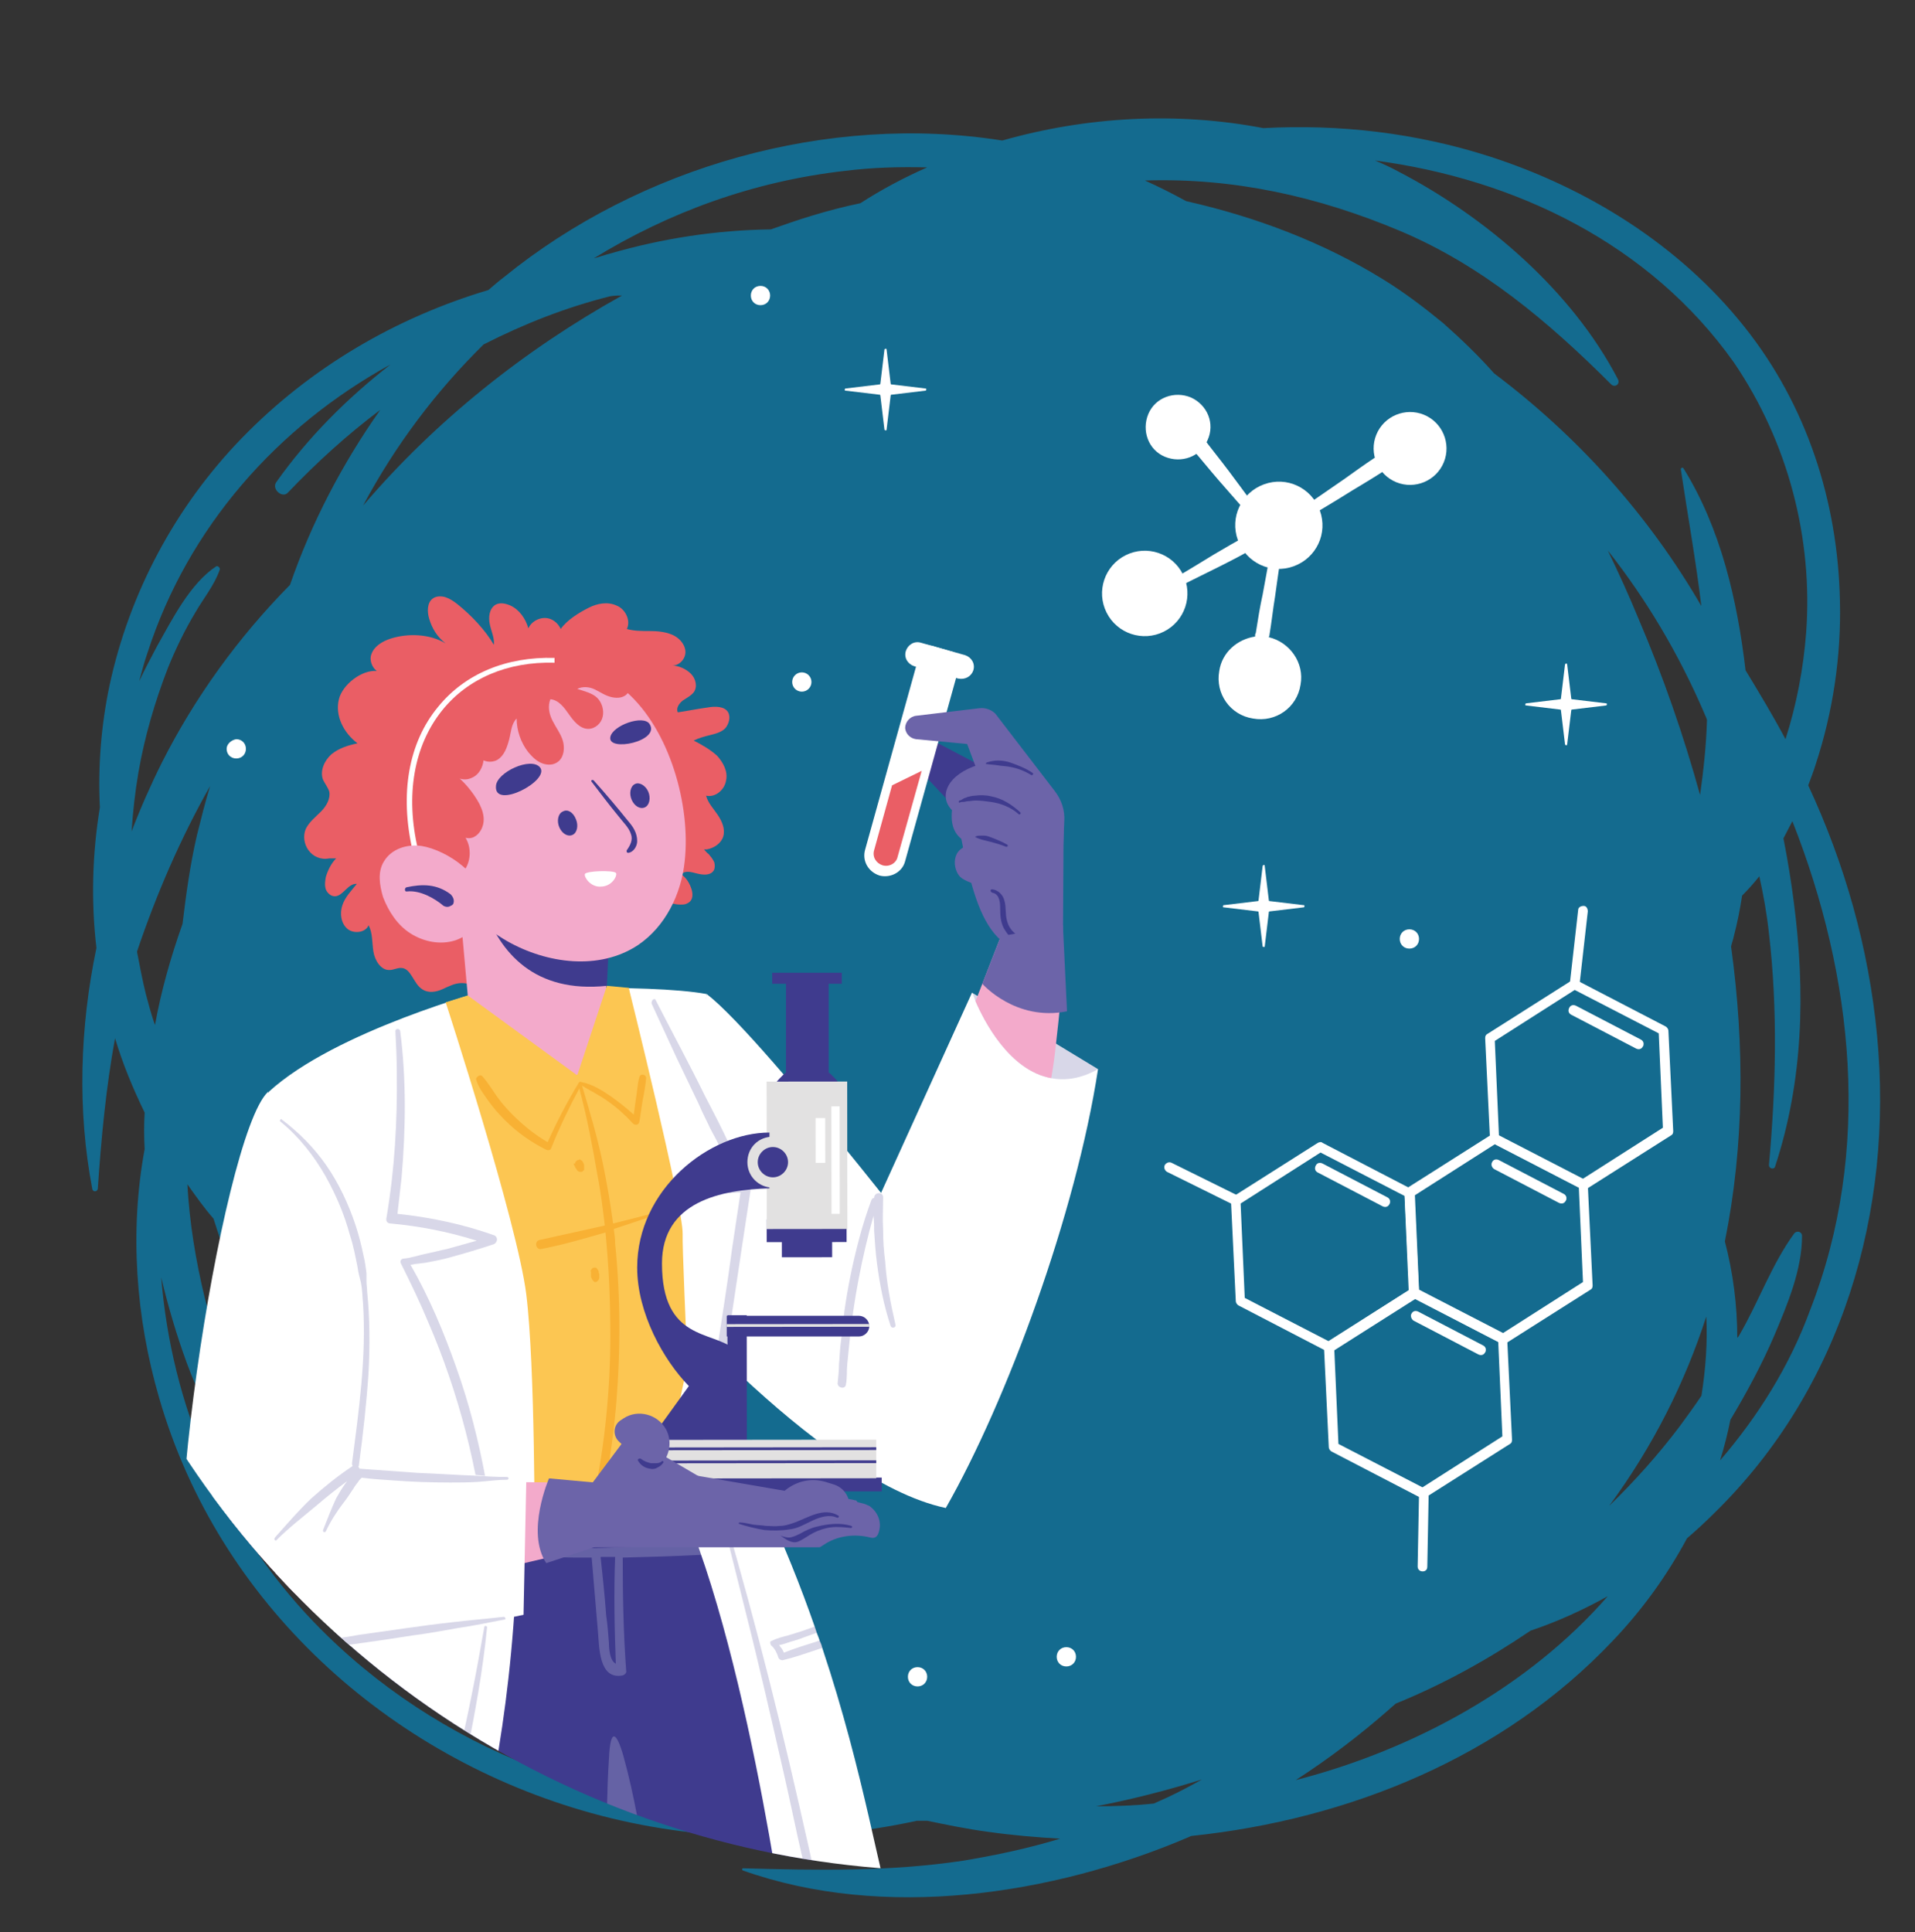 <?xml version="1.0" encoding="utf-8"?>
<!-- Generator: Adobe Illustrator 24.2.3, SVG Export Plug-In . SVG Version: 6.00 Build 0)  -->
<svg version="1.1" id="Capa_1" xmlns="http://www.w3.org/2000/svg" xmlns:xlink="http://www.w3.org/1999/xlink" x="0px" y="0px"
	 viewBox="0 0 278 280.5" style="enable-background:new 0 0 278 280.5;" xml:space="preserve">
<rect x="0" y="0" width="278" height="280.5" fill="#333333" stroke="none"/>
<style type="text/css">
	.st0{opacity:0.6;fill:#0092CD;}
	.st1{clip-path:url(#SVGID_2_);}
	.st2{fill:#FFFFFF;}
	.st3{fill:#EA5E65;}
	.st4{fill:#3F3B8E;}
	.st5{opacity:0.2;fill:#FFFFFF;}
	.st6{opacity:0.2;fill:#3F3B8E;}
	.st7{fill:#FCC652;}
	.st8{fill:#F3AACB;}
	.st9{fill:#F8B134;}
	.st10{fill:#6C64A9;}
	.st11{fill:#E2E1E1;}
</style>
<g>
	<path class="st0" d="M253.2,47.4c-9.4-11.8-22.7-20.1-37-24.7c-10.6-3.4-21.7-4.7-32.8-4.1c-12.5-2.4-25.6-1.7-37.9,1.8
		c-25.3-4-52.6,3.8-72.3,19.8c-0.8,0.6-1.6,1.3-2.3,1.9c-13.4,4-25.8,11.2-35.8,21.5c-9.6,9.9-16.3,22.4-19.2,35.9
		c-1.2,5.7-1.7,11.7-1.4,17.7c-1.1,6.7-1.3,13.6-0.5,20.4c-2.4,11.5-2.8,23.5-0.6,35c0.1,0.5,0.8,0.4,0.8-0.1
		c0.5-7.4,1.2-14.7,2.5-21.8c1.1,3.7,2.6,7.3,4.3,10.8c-0.1,1.7-0.1,3.5,0,5.3c-2.2,11.9-1.3,24.4,2.1,36.1
		c8.6,29.8,33.2,52.1,62.8,60.3c15.2,4.2,31.6,4.5,47.2,1.1c0.5,0,1,0,1.5,0c2.9,0.6,5.8,1.2,8.8,1.6c3.5,0.5,7,0.8,10.5,1
		c-4.6,1.4-9.3,2.4-14.1,3.2c-10.7,1.6-21.2,1.4-31.9,1.1c-0.2,0-0.2,0.2-0.1,0.3c20.5,7.3,45,3.6,64.7-4.8c0.2-0.1,0.4-0.2,0.5-0.2
		c22.9-2.4,45.2-11.5,61.1-28.3c4.3-4.5,7.9-9.5,10.8-14.9c1.4-1.2,2.7-2.4,4-3.7c18.5-18.1,26-43.8,23.6-69.2
		c-1.2-12.8-4.7-25-10-36.4c0.4-1.1,0.8-2.1,1.1-3.1c2.5-7.6,3.7-15.7,3.5-23.7C266.8,72.8,262.3,58.8,253.2,47.4z M249.7,212
		c0.6-1.9,1.1-3.9,1.5-5.9c2.4-4,4.6-8.1,6.4-12.3c1.9-4.5,4-9.5,4-14.4c0-0.6-0.7-0.8-1.1-0.4c-3.3,4.5-5.2,10-8,14.8
		c-0.1,0.2-0.2,0.3-0.3,0.4c0-4.7-0.6-9.4-1.8-14c2.8-13.9,2.9-28.3,0.9-42.8c0.1-0.5,0.3-1,0.4-1.5c0.5-1.9,0.9-3.9,1.2-5.9
		c0.9-0.9,1.7-1.8,2.5-2.8c0.6,2.7,1.1,5.5,1.4,8.3c1.3,11.1,1,22.5,0,33.6c0,0.6,0.8,0.7,0.9,0.2c4.1-12.5,4.4-25.4,2.7-38.4
		c-0.4-3.1-0.9-6.2-1.5-9.2c0.4-0.8,0.9-1.7,1.3-2.5c8.9,22.6,11.6,47.8,2.6,70.9C259.8,198.3,255.2,205.6,249.7,212z M247.4,103.5
		c0.1,0.3,0.3,0.6,0.4,1c-0.1,3.7-0.5,7.3-1,10.9c-2.4-8.7-5.4-17.3-8.9-25.5c-1.4-3.4-2.9-6.7-4.5-10
		C239,87,243.7,94.9,247.4,103.5z M188.1,258.4c4.8-3.1,9.4-6.6,13.6-10.3c0.3-0.3,0.6-0.5,0.9-0.8c6.9-2.8,13.4-6.4,19.6-10.6
		c3.9-1.3,7.6-3,11.2-5C221.9,244.9,205.2,254,188.1,258.4z M159.1,262.2c5.2-1,10.3-2.3,15.4-3.9c-1.6,0.9-3.3,1.8-5,2.6
		c-0.7,0.3-1.3,0.6-2,0.9C164.7,262.1,161.9,262.2,159.1,262.2z M101.4,251.2c3.9,2.5,8.1,4.7,12.4,6.6c-7.8-1.3-15.5-3.3-23-6.1
		c-7.3-2.7-14.3-6.2-20.9-10.2c-6.5-3.9-12.4-8.7-18.7-12.9c-0.5-0.4-1,0.4-0.7,0.8c5.4,7.2,13.3,12.7,20.9,17.4
		c7.8,4.8,16.2,8.6,24.9,11.5c5.9,2,12.1,3.5,18.3,4.5c-25.5,0.9-51.1-8.7-69-27.3c-13.3-13.8-20.7-31.6-22.2-50.1
		c1,4.2,2.2,8.3,3.7,12.4c1.7,4.7,4,9.1,6.7,13.3c2.3,3.6,4.8,7.9,8.5,10c0.3,0.2,0.7-0.1,0.6-0.5c-1.4-5.4-5.2-10.4-7.4-15.6
		c-2.3-5.4-4.4-11-5.8-16.7c-1.3-5.4-2.2-10.9-2.5-16.4c1.2,1.7,2.4,3.4,3.8,5C41.5,210.5,68,237.8,101.4,251.2z M30.5,114.1
		c-0.7,2.3-1.3,4.7-1.9,7.1c-1,4.3-1.6,8.7-2.1,12.9c-1.7,4.8-3.1,9.7-4,14.7c-0.5-1.4-0.9-2.9-1.3-4.4c-0.5-2-0.9-4.1-1.3-6.2
		c0,0,0-0.1,0-0.1C22.7,129.8,26.2,121.7,30.5,114.1z M56.7,52.9c-6.3,4.9-12,10.6-16.6,17.1c-0.7,1,0.9,2.4,1.7,1.5
		c4.2-4.4,8.6-8.4,13.4-12c-5.5,7.8-10,16.4-13.1,25.4c-7.5,7.6-13.8,16.3-18.6,25.8c-1.6,3.2-3.1,6.6-4.4,10c0.2-2.9,0.5-5.7,1-8.6
		c0.9-5.2,2.4-10.3,4.3-15.2c1.1-2.7,2.4-5.4,3.9-7.9c1.2-2.1,2.8-4,3.6-6.3c0.1-0.3-0.3-0.6-0.5-0.5c-3.8,2.5-6.4,7.7-8.6,11.6
		c-0.9,1.7-1.8,3.4-2.6,5.1c0.4-1.4,0.7-2.7,1.2-4.1C27.3,76.5,40.3,61.9,56.7,52.9z M88.6,43c0.6-0.1,1.2-0.1,1.7-0.1
		c-14.2,7.9-27.1,18.2-37.6,30.5c4.7-8.8,10.6-16.6,17.5-23.4C76.1,47,82.2,44.6,88.6,43z M134.6,24.3c-3.4,1.5-6.6,3.2-9.7,5.2
		c-2.4,0.5-4.7,1.1-7,1.8c-2,0.6-4,1.3-6,2c-7.9,0.1-15.7,1.3-23.3,3.5c-0.8,0.2-1.6,0.5-2.4,0.7c10.9-6.7,23.2-11.2,36.5-12.7
		C126.7,24.3,130.6,24.2,134.6,24.3z M247.7,191.1c0.2,3.8-0.1,7.7-0.7,11.5c-1,1.5-2.1,3-3.2,4.5c-3.1,4.1-6.5,7.9-10.2,11.5
		C240,209.9,244.6,200.7,247.7,191.1z M262.2,91.8c-0.4,5.3-1.4,10.5-3,15.5c-1.8-3.4-3.8-6.7-5.8-10c-1.2-10.2-3.6-20.6-9-29.3
		c-0.1-0.2-0.4-0.1-0.4,0.1c1,6.7,2.2,13.3,3,20c0,0,0,0,0-0.1c-7.7-13.3-18-24.7-30.1-33.8c-2.3-2.6-4.8-5-7.4-7.3
		c-2.8-2.3-5.7-4.5-8.8-6.4c-8.6-5.3-18.3-9-28.5-11.3c-2-1.1-4-2.1-6-3c0,0,0.1,0,0.1,0c12.8-0.4,25,2.3,36.9,7.3
		c11.9,5,21.6,13.2,30.7,22.3c0.5,0.5,1.3,0,1-0.7c-6.7-12.9-19.2-23.6-31.9-30.2c-1.1-0.6-2.2-1.1-3.4-1.6
		c20.4,2.7,39.9,12.1,52.1,29.3C259.6,64.2,263.2,78.2,262.2,91.8z"/>
	<g>
		<defs>
			<circle id="SVGID_1_" cx="138.3" cy="138.3" r="133.3"/>
		</defs>
		<clipPath id="SVGID_2_">
			<use xlink:href="#SVGID_1_"  style="overflow:visible;"/>
		</clipPath>
		<g class="st1">
			<g>
				<path class="st2" d="M187.2,76.3c-1.3,1.4-3.2,2.2-4.8,3.1c-1.8,1-3.5,1.9-5.3,2.8c-3.6,1.8-7.1,3.5-10.6,5.3
					c-0.6,0.3-1.1-0.6-0.5-0.9c3.4-2,6.8-4,10.2-6.1c1.7-1,3.4-2,5.1-2.9c1.7-0.9,3.5-2.1,5.4-2.4C187.2,75.1,187.6,75.8,187.2,76.3
					z"/>
				<path class="st2" d="M170.8,59.4c1.6,1,2.8,2.8,3.9,4.2c1.2,1.6,2.5,3.2,3.7,4.8c2.4,3.2,4.7,6.4,7.1,9.6
					c0.4,0.5-0.4,1.2-0.8,0.7c-2.5-3-5.2-6-7.8-9c-1.3-1.5-2.5-3-3.8-4.5c-1.2-1.5-2.7-3-3.3-4.9C169.6,59.6,170.3,59.1,170.8,59.4z
					"/>
				<path class="st2" d="M188.8,99.4c-0.5,3.3-3.6,5.5-6.9,4.9c-3.3-0.5-5.5-3.6-4.9-6.9c0.4-2.7,2.6-4.6,5.2-5c0-0.2,0-0.4,0.1-0.5
					c0.3-1.9,0.6-3.8,1-5.6c0.7-3.7,1.3-7.4,2.1-11.1c0.2-0.8,1.4-0.6,1.3,0.2c-0.5,3.7-1.1,7.5-1.6,11.2c-0.3,1.8-0.5,3.7-0.8,5.5
					c0,0.2-0.1,0.3-0.1,0.4C187.2,93.2,189.4,96.2,188.8,99.4z"/>
				<path class="st2" d="M204,63.8c1.1-0.6,2,0.9,1.1,1.6c-2.8,2.2-5.8,4-8.8,5.8c-3,1.9-6,3.6-9,5.5c-0.8,0.5-1.6-0.7-0.8-1.2
					c2.9-2,5.8-4,8.7-6C198,67.5,200.9,65.4,204,63.8z"/>
				<path class="st2" d="M191.6,74.1c-1.2-3.3-4.8-5-8.1-3.8c-3.3,1.2-5,4.8-3.8,8.1c1.2,3.3,4.8,5,8.1,3.8
					C191.1,81,192.8,77.4,191.6,74.1z"/>
				<path class="st2" d="M206.7,60.2c-2.7-1.1-5.8,0.2-6.9,2.9c-1.1,2.7,0.2,5.8,2.9,6.9c2.7,1.1,5.8-0.2,6.9-2.9
					C210.7,64.4,209.4,61.3,206.7,60.2z"/>
				
					<ellipse transform="matrix(0.895 -0.446 0.446 0.895 -21.012 83.118)" class="st2" cx="166.2" cy="86.2" rx="6.2" ry="6.2"/>
				<path class="st2" d="M172.9,57.7c-2.4-1-5.2,0-6.2,2.4c-1,2.4,0,5.2,2.4,6.2c2.4,1,5.2,0,6.2-2.4
					C176.4,61.5,175.3,58.8,172.9,57.7z"/>
			</g>
			<g>
				<g>
					<line class="st2" x1="169.8" y1="169.4" x2="179.4" y2="174.2"/>
					<path class="st2" d="M179.8,174.9c0.1-0.1,0.2-0.2,0.3-0.3c0.2-0.4,0-0.8-0.3-1l-9.7-4.8c-0.4-0.2-0.8,0-1,0.3
						c-0.2,0.4,0,0.8,0.3,1l9.7,4.8C179.3,175,179.6,175,179.8,174.9z"/>
				</g>
				<g>
					<line class="st2" x1="206.5" y1="227.4" x2="206.7" y2="216.7"/>
					<path class="st2" d="M206.9,228c0.2-0.1,0.3-0.3,0.3-0.6l0.2-10.6c0-0.4-0.3-0.7-0.7-0.7c-0.4,0-0.7,0.3-0.7,0.7l-0.2,10.6
						c0,0.4,0.3,0.7,0.7,0.7C206.6,228.1,206.8,228.1,206.9,228z"/>
				</g>
				<g>
					<path class="st2" d="M206.2,217.4l-12.9-6.7c-0.2-0.1-0.4-0.4-0.4-0.6l-0.7-14.6c0-0.3,0.1-0.5,0.3-0.6l12.3-7.8
						c0.2-0.1,0.5-0.2,0.7,0l12.9,6.7c0.2,0.1,0.4,0.4,0.4,0.6l0.7,14.6c0,0.3-0.1,0.5-0.3,0.6l-12.3,7.8
						C206.8,217.5,206.5,217.6,206.2,217.4z M217.5,194.8l-12.2-6.3l-11.6,7.4l0.6,13.7l12.2,6.3l11.6-7.4L217.5,194.8z"/>
					<path class="st2" d="M204.9,190.7c0.2-0.4,0.6-0.5,1-0.3l9.4,4.9c0.2,0.1,0.4,0.3,0.4,0.6c0,0.1,0,0.3-0.1,0.4
						c-0.2,0.4-0.6,0.5-1,0.3l-9.4-4.9C204.9,191.5,204.7,191,204.9,190.7z"/>
				</g>
				<g>
					<path class="st2" d="M192.7,196.2l-12.9-6.7c-0.2-0.1-0.4-0.4-0.4-0.6l-0.7-14.6c0-0.3,0.1-0.5,0.3-0.6l12.3-7.8
						c0.2-0.1,0.5-0.2,0.7,0l12.9,6.7c0.2,0.1,0.4,0.4,0.4,0.6l0.7,14.6c0,0.3-0.1,0.5-0.3,0.6l-12.3,7.8
						C193.2,196.3,192.9,196.3,192.7,196.2z M203.9,173.6l-12.2-6.3l-11.6,7.4l0.6,13.7l12.2,6.3l11.6-7.4L203.9,173.6z"/>
					<path class="st2" d="M191,169.2c0.2-0.4,0.6-0.5,1-0.3l9.4,4.9c0.2,0.1,0.4,0.3,0.4,0.6c0,0.1,0,0.3-0.1,0.4
						c-0.2,0.4-0.6,0.5-1,0.3l-9.4-4.9C190.9,170,190.8,169.6,191,169.2z"/>
				</g>
				<g>
					<path class="st2" d="M217.9,195l-12.9-6.7c-0.2-0.1-0.4-0.4-0.4-0.6l-0.7-14.6c0-0.3,0.1-0.5,0.3-0.6l12.3-7.8
						c0.2-0.1,0.5-0.2,0.7,0l12.9,6.7c0.2,0.1,0.4,0.4,0.4,0.6l0.7,14.6c0,0.3-0.1,0.5-0.3,0.6l-12.3,7.8
						C218.4,195.1,218.1,195.1,217.9,195z M229.2,172.4l-12.2-6.3l-11.6,7.4l0.6,13.7l12.2,6.3l11.6-7.4L229.2,172.4z"/>
					<path class="st2" d="M216.6,168.7c0.2-0.4,0.6-0.5,1-0.3l9.4,4.9c0.2,0.1,0.4,0.3,0.4,0.6c0,0.1,0,0.3-0.1,0.4
						c-0.2,0.4-0.6,0.5-1,0.3l-9.4-4.9C216.6,169.5,216.4,169.1,216.6,168.7z"/>
				</g>
				<g>
					<path class="st2" d="M229.6,172.6l-12.9-6.7c-0.2-0.1-0.4-0.4-0.4-0.6l-0.7-14.6c0-0.3,0.1-0.5,0.3-0.6l12.3-7.8
						c0.2-0.1,0.5-0.2,0.7,0l12.9,6.7c0.2,0.1,0.4,0.4,0.4,0.6l0.7,14.6c0,0.3-0.1,0.5-0.3,0.6l-12.3,7.8
						C230.1,172.7,229.8,172.7,229.6,172.6z M240.8,150l-12.2-6.3l-11.6,7.4l0.6,13.7l12.2,6.3l11.6-7.4L240.8,150z"/>
					<path class="st2" d="M227.8,146.3c0.2-0.4,0.6-0.5,1-0.3l9.4,4.9c0.2,0.1,0.4,0.3,0.4,0.6c0,0.1,0,0.3-0.1,0.4
						c-0.2,0.4-0.6,0.5-1,0.3l-9.4-4.9C227.7,147.1,227.6,146.7,227.8,146.3z"/>
				</g>
				<g>
					<line class="st2" x1="228.6" y1="142.8" x2="229.8" y2="132.2"/>
					<path class="st2" d="M229,143.4c0.2-0.1,0.3-0.3,0.3-0.5l1.2-10.6c0-0.4-0.2-0.8-0.6-0.8c-0.4,0-0.8,0.2-0.8,0.6l-1.2,10.6
						c0,0.4,0.2,0.8,0.6,0.8C228.7,143.6,228.9,143.5,229,143.4z"/>
				</g>
			</g>
		</g>
		<g class="st1">
			<g>
				<path class="st3" d="M44.4,120.3c0.5-1,1.4-1.7,2.2-2.5c0.8-0.8,1.4-1.9,1.2-2.9c-0.2-0.6-0.6-1.1-0.9-1.7
					c-0.5-1.3,0.2-2.8,1.2-3.7c1.1-0.9,2.4-1.3,3.8-1.6c-2-1.5-3.3-4-2.7-6.4c0.5-2.1,3.3-4.3,5.5-4.1c-0.7-0.5-1.1-1.6-0.8-2.4
					c0.4-1.2,1.6-1.9,2.8-2.3c2.5-0.8,5.7-0.7,8,0.7c-1.2-0.9-2-2.2-2.4-3.6c-0.3-1-0.3-2.3,0.5-2.9c0.5-0.4,1.3-0.4,1.9-0.2
					c0.6,0.2,1.2,0.6,1.7,1c2,1.6,4,3.7,5.3,5.9c0.1-1-0.4-2-0.6-3c-0.2-1-0.1-2.2,0.8-2.8c0.7-0.4,1.5-0.2,2.2,0.1
					c1.3,0.6,2.2,1.9,2.6,3.3c0.4-0.9,1.4-1.5,2.4-1.5c1,0,1.9,0.7,2.3,1.6c0.9-1.3,2.7-2.4,4.1-3.1c1.2-0.6,2.7-0.9,4-0.3
					c1.3,0.5,2.1,2.2,1.5,3.4c1,0.3,2.2,0.3,3.3,0.3c1.1,0,2.2,0.1,3.2,0.5c1,0.4,1.9,1.3,2,2.4c0.1,1.1-0.9,2.2-2,2.1
					c1,0,2.1,0.5,2.8,1.2c0.7,0.7,1,1.9,0.4,2.7c-0.4,0.5-1,0.8-1.6,1.2c-0.5,0.4-1,1.1-0.7,1.7c1.4-0.2,2.8-0.5,4.3-0.7
					c1.1-0.2,2.5-0.2,3,0.7c0.4,0.7,0.1,1.7-0.4,2.3c-0.6,0.6-1.4,0.8-2.2,1c-0.8,0.2-1.6,0.4-2.4,0.8c1.2,0.6,2.4,1.3,3.4,2.2
					c0.9,1,1.6,2.3,1.3,3.6c-0.2,1.3-1.5,2.5-2.9,2.2c0.3,1.1,1.1,1.9,1.7,2.8c0.6,0.9,1.1,2,0.8,3.1c-0.3,1-1.3,1.7-2.4,1.9
					c-0.1,0-0.2,0-0.4,0c0.2,0.2,0.4,0.5,0.7,0.7c0.3,0.4,0.6,0.7,0.8,1.2c0.1,0.4,0.1,1-0.2,1.3c-0.5,0.6-1.5,0.5-2.3,0.3
					c-0.8-0.2-1.7-0.5-2.3,0.1c0.8,0.6,1.2,1.3,1.5,2.2c0.2,0.7,0.2,1.5-0.4,1.9c-0.3,0.2-0.6,0.3-0.9,0.3c-1.6,0.1-3.3-0.7-4.3-2
					l1.9-6l-28.2,0.8c3.5,5.7,5.7,12,3.9,18.1c-0.3,1-1.5,1.3-2.5,1.1c-1-0.2-1.9-0.6-2.9-0.6c-1,0-1.9,0.5-2.8,0.9
					c-0.9,0.4-2,0.6-2.9,0c-1.3-0.8-1.6-3.1-3.1-3.1c-0.6,0-1.1,0.3-1.6,0.3c-1.3,0.1-2.2-1.4-2.4-2.7c-0.2-1.3-0.1-2.7-0.7-3.8
					c-0.4,1.1-2.2,1.3-3.1,0.5c-0.9-0.8-1.1-2.2-0.7-3.4c0.4-1.2,1.3-2.1,2.1-3.1c-1.3-0.1-2,1.8-3.2,1.8c-0.6,0-1.1-0.5-1.3-1
					c-0.2-0.6-0.1-1.2,0-1.8c0.3-1,0.8-2,1.5-2.7l-1,0C45.2,125.1,43.5,122.4,44.4,120.3z"/>
				<g>
					<g>
						<path class="st4" d="M117.8,288.5H36.7c0,0,4.8-42.2,19.2-66.3h48.1C104.1,222.1,121.7,239.5,117.8,288.5z"/>
					</g>
					<g>
						<path class="st5" d="M101.8,223.9c-6.1,0.4-12.3,0.8-18.4,0.9c-6.2,0.1-12.3,0-18.5-0.3c-0.6,0-0.5,0.8,0,0.9
							c6.1,0.4,12.3,0.6,18.5,0.7c0.8,0,1.7,0,2.5,0c0,0,0,0,0,0.1c0.3,3.5,0.6,7,0.9,10.6c0.2,2.2,0.1,7.1,3.6,6.4
							c0.3-0.1,0.6-0.4,0.5-0.7c-0.4-5.5-0.5-10.9-0.5-16.4c3.8-0.1,7.6-0.2,11.4-0.4C102.8,225.4,102.8,223.8,101.8,223.9z
							 M89.4,241.5c-0.9-0.4-1-2.3-1-3c-0.1-1.3-0.2-2.7-0.4-4c-0.2-2.8-0.5-5.6-0.8-8.4c0,0,0,0,0-0.1c0.7,0,1.4,0,2.1,0
							C89.1,231.1,89.2,236.3,89.4,241.5z"/>
						<path class="st5" d="M94.9,288.1c-0.3-3-0.6-12.6-1-15.6c-0.8-5.9-1.8-11.8-3.4-17.6c-1-3.5-1.9-4.2-2.1,0.4
							c-0.3,4.5-0.3,9.1-0.4,13.6c-0.1,4.3,0,15.2,0.1,19.5h6.9C94.9,288.4,94.9,288.2,94.9,288.1z"/>
					</g>
				</g>
				<path class="st2" d="M73.9,195.8c5.6,53-9.4,88.6-9.4,88.6c-17.9-4.6-29.6,1.1-42.7-3.5c15.5-36.4,26.7-85.1,26.7-85.1H73.9z"/>
				<path class="st2" d="M102.6,144.3c8.6,6.6,38,45.1,38,45.1l-3.3,29.5c-18.9-4-45-35.2-45-35.2L102.6,144.3z"/>
				<path class="st2" d="M137.3,218.9c8.9-15.6,18.9-42.8,22.1-63.7l-18.3-11.1l-19.3,42.5L137.3,218.9z"/>
				<path class="st6" d="M121.8,198c0.1-0.9,0.1-1.8,0.2-2.6c0.2-1.7,0.4-3.5,0.6-5.2c0.5-3.5,1.2-6.9,2.1-10.3
					c0.5-1.9,1.1-3.8,1.8-5.7c0.1-0.2,0.2-0.3,0.4-0.3c0,0,0-0.1,0-0.1c0.1-0.8,1.3-0.8,1.3,0c0,1.6-0.1,3.1,0,4.7
					c0,1.6,0.1,3.1,0.3,4.6c0.2,3.1,0.8,6.2,1.5,9.2c0.1,0.4-0.5,0.6-0.7,0.2c-1-3-1.6-6.1-2-9.2c-0.2-1.5-0.3-3.1-0.4-4.6
					c0-0.7,0-1.4-0.1-2.2c-1.7,6.1-2.9,12.3-3.5,18.5c-0.1,1-0.2,2-0.3,3c-0.1,1,0,2-0.2,3c-0.1,0.7-1.2,0.5-1.2-0.2
					C121.7,199.8,121.8,198.9,121.8,198z"/>
				<path class="st2" d="M38.9,158.5c-6.8,6.4-17.2,74.8-10.6,81.4L49,227.6L61,185L38.9,158.5z"/>
				<path class="st2" d="M102.6,144.3c-8.5-1.6-31.8-0.6-31.8-0.6s-22.1,5.9-31.8,14.8c-0.8,3.7,1,30,17,63.7h48.1
					c-1.6-23.3,8.6-25.1,9.2-37.6C113.8,171.9,99.4,162.3,102.6,144.3z"/>
				<path class="st6" d="M95.2,145.2c2.4,4.7,4.9,9.3,7.2,14c1.2,2.3,2.4,4.6,3.5,7c0.4,0.9,0.7,1.9,0.3,2.9
					c-0.3,0.6-0.8,1.1-1.4,1.4c-0.7,0.4-1.4,0.7-2.1,1.1c-0.2,0.1-0.4,0.3-0.6,0.4c2.1-0.1,4.2-0.2,6.3-0.3c0.5,0,0.7,0.4,0.6,0.8
					c-1.6,10.4-3.1,20.7-4.7,31.1c-0.4,3-0.9,5.9-1.4,8.9c-0.1,0.3-0.5,0.5-0.8,0.5c-0.4-0.1-0.5-0.4-0.5-0.8
					c0.7-5.2,1.6-10.4,2.4-15.6c0.8-5.2,1.6-10.3,2.3-15.5c0.4-2.7,0.8-5.3,1.2-8c-2.3,0.1-4.6,0.2-7,0.4c-0.4,0-0.8-0.4-0.6-0.8
					c0.5-1.4,1.8-2,3.1-2.7c0.6-0.3,1.1-0.6,1.6-1c0.5-0.5,0.4-1.1,0.2-1.8c-0.5-1.2-1.1-2.3-1.7-3.4c-0.5-1.1-1.1-2.2-1.6-3.4
					c-1.1-2.3-2.2-4.6-3.3-6.9c-1.2-2.6-2.4-5.2-3.6-7.8C94.5,145.1,95.1,144.8,95.2,145.2z"/>
				<path class="st6" d="M57.6,155.6c0-2-0.1-3.9-0.2-5.9c0-0.5,0.7-0.4,0.7,0c0.9,7,0.8,14.2,0.2,21.2c-0.2,1.8-0.4,3.5-0.6,5.3
					c4.8,0.5,9.5,1.5,14,3.1c0.6,0.2,0.6,1,0,1.3c-2.1,0.7-4.1,1.3-6.3,1.9c-1,0.3-2.1,0.5-3.1,0.7c-0.9,0.2-1.8,0.2-2.7,0.4
					c2.7,4.7,4.8,9.7,6.6,14.8c1.9,5.3,3.3,10.8,4.3,16.3c0.6,3.1,1.1,6.3,1.2,9.5c0,0.6-1,0.8-1.1,0.1c-0.4-2.8-0.7-5.5-1.2-8.3
					c-0.5-2.7-1.1-5.5-1.8-8.2c-1.4-5.4-3.2-10.7-5.4-15.8c-1.2-2.9-2.6-5.8-4-8.6c-0.2-0.4,0.1-0.7,0.4-0.7
					c1.1-0.1,2.2-0.5,3.2-0.7c1-0.2,2.1-0.5,3.1-0.7c1.4-0.4,2.9-0.8,4.3-1.2c-4.1-1.3-8.2-2.1-12.5-2.5c-0.5,0-0.7-0.4-0.6-0.8
					C57.3,169.7,57.7,162.7,57.6,155.6z"/>
				<path class="st7" d="M64.7,145.5c0,0,10.4,31.9,11.7,42.4c1.3,10.5,1.2,35.6,1.2,35.6H101c0,0-2-40.6-1.9-44.4
					c0.1-3.8-7.8-35.6-7.8-35.6L64.7,145.5z"/>
				<path class="st2" d="M96.5,213.3c11.4,20.7,17.8,69.8,17.8,69.8s8.2-0.3,15.9-2.7c-2.6-8.1-4.7-22.8-10.8-41.1
					c-0.1-0.4-0.2-0.7-0.4-1.1c-0.1-0.4-0.3-0.8-0.4-1.1c-0.1-0.3-0.2-0.6-0.3-0.9c-4.1-11.8-9.9-24.8-18.4-38.5L96.5,213.3z"/>
				<path class="st6" d="M105.3,220.5c2.3,7.8,4.4,15.6,6.4,23.5c2,7.9,3.8,15.7,5.6,23.7c0.5,2.2,1,4.4,1.4,6.7
					c0.2,1.1,0.5,2.2,0.7,3.3c0.2,1.1,0.5,2.3,0.6,3.5c0,0.6-0.8,0.6-1,0.1c-0.3-1-0.5-2-0.7-3c-0.2-1-0.4-2-0.6-3
					c-0.4-2-0.8-4-1.3-6c-0.9-3.9-1.7-7.9-2.6-11.8c-1.8-7.9-3.6-15.8-5.6-23.7c-1.1-4.4-2.2-8.8-3.3-13.2
					C104.8,220.4,105.2,220.3,105.3,220.5z"/>
				<path class="st8" d="M88.8,126.7l-0.4,7.8l-0.4,9l-0.1,4.7c-0.1,5.2-4.2,9.4-9.4,9.6l0,0c-5.2,0.2-9.7-3.7-10.2-8.9l-2.5-27.8
					L88.8,126.7z"/>
				<polygon class="st7" points="91.3,143.4 88.1,143.1 83.8,156.1 67.9,144.5 64.7,145.5 72.2,161.7 91.8,158.3 				"/>
				<path class="st9" d="M70,156.2c0.8,0.9,1.4,1.9,2.1,2.9c0.7,1,1.5,1.9,2.3,2.7c1.5,1.5,3.2,2.9,5.1,4c1.3-2.9,2.8-5.8,4.5-8.6
					c0.1-0.2,0.3-0.2,0.5-0.1c0,0,0,0,0,0c1.6,0.3,3.1,1.3,4.4,2.2c1.1,0.8,2.1,1.6,3.1,2.5c0.1-0.7,0.2-1.5,0.3-2.2
					c0.2-1,0.2-2.1,0.5-3.2c0.1-0.6,1-0.5,1,0.1c-0.1,1.1-0.3,2.2-0.5,3.2c-0.2,1.1-0.3,2.2-0.5,3.2c-0.1,0.4-0.6,0.5-0.9,0.2
					c-1.1-1.2-2.3-2.3-3.6-3.2c-1.2-0.9-2.5-1.5-3.8-2.3c1.1,3.7,2.2,7.4,3,11.2c0.6,2.9,1.1,5.8,1.5,8.8c2.4-0.6,4.9-1.2,7.2-1.9
					c0.2-0.1,0.3,0.3,0.1,0.3c-2.4,0.8-4.8,1.6-7.2,2.4c0.1,0.7,0.2,1.4,0.2,2.1c0.8,7.9,0.8,16,0.1,23.9c-0.4,4.5-1.1,8.9-1.9,13.3
					c-0.2,0.8-1.4,0.5-1.3-0.3c1.6-7.7,2.4-15.6,2.4-23.5c0-5-0.2-10-0.7-15c-3.1,0.9-6.2,1.8-9.3,2.4c-0.8,0.2-1.1-1.1-0.3-1.3
					c3.2-0.7,6.3-1.4,9.5-2.1c-0.3-2.5-0.6-5-1.1-7.5c-0.7-4.1-1.5-8.3-2.6-12.4c-1.5,2.8-2.9,5.7-4.1,8.7c-0.1,0.3-0.5,0.3-0.7,0.2
					c-2.2-1.1-4.2-2.5-6-4.3c-0.9-0.9-1.7-1.8-2.4-2.8c-0.7-1-1.5-2-1.8-3.2C69.2,156.3,69.7,155.9,70,156.2z"/>
				<path class="st9" d="M83.5,168.8c0-0.1,0.1-0.2,0.2-0.3c0.1-0.1,0.1-0.1,0.2-0.1c0.1,0,0.2-0.1,0.2-0.1c0.1,0,0.2,0,0.2,0.1
					c0.1,0,0.2,0.1,0.2,0.1c0.1,0.1,0.1,0.2,0.2,0.3c0,0.1,0.1,0.2,0.1,0.4c0,0,0,0.1,0,0.1c0,0.1,0,0.1,0,0.2c0,0.1,0,0.1,0,0.2
					l0,0.1c0,0,0,0.1-0.1,0.1c0,0-0.1,0.1-0.1,0.1c0,0.1-0.1,0.1-0.2,0.1c0,0-0.1,0-0.1,0c0,0-0.1,0-0.1,0c0,0-0.1,0-0.1,0
					c-0.1,0-0.1-0.1-0.2-0.1c0,0-0.1-0.1-0.1-0.1c-0.1-0.1-0.1-0.2-0.2-0.3c-0.1-0.1-0.1-0.2-0.2-0.4c-0.1-0.1-0.1-0.2-0.1-0.3
					C83.5,168.9,83.5,168.9,83.5,168.8z"/>
				<path class="st9" d="M85.8,184.4c0-0.1,0.1-0.1,0.1-0.2c0,0,0.1-0.1,0.1-0.1c0.1,0,0.1-0.1,0.2-0.1c0.1,0,0.1,0,0.2,0
					c0.1,0,0.2,0,0.2,0.1c0,0,0.1,0.1,0.1,0.1c0.1,0.1,0.1,0.2,0.2,0.3c0,0.1,0,0.3,0.1,0.4c0,0.1,0,0.2,0,0.4c0,0.1,0,0.1,0,0.2
					c0,0.1-0.1,0.3-0.2,0.4l-0.1,0.1c-0.1,0-0.1,0.1-0.2,0.1c0,0-0.1,0-0.1,0c-0.1,0-0.1,0-0.2-0.1c-0.1-0.1-0.2-0.2-0.3-0.4
					c0-0.1,0-0.1-0.1-0.2c0,0,0-0.1,0-0.1c0-0.1,0-0.2,0-0.3c0-0.1,0-0.3,0-0.4C85.7,184.5,85.7,184.4,85.8,184.4z"/>
				<path class="st4" d="M88.6,132.9l-0.5,10.2c-10.5,1.1-15.5-4.8-17.8-11.3C74.6,130.6,88.6,132.9,88.6,132.9z"/>
				<path class="st8" d="M90.9,100.4c-2-1.7-4.5-2.6-7.3-2.8c-7-0.5-15.3,3.5-18.9,8.4c-5.3,7.2-4.1,16.1,0.6,22.9
					c2.1,3.1,5,5.8,8.3,7.7c5.8,3.3,13.4,4.3,19,0.6c4-2.7,6.3-7.4,6.8-12.2C100.3,116.9,97.2,105.9,90.9,100.4z"/>
				<path class="st4" d="M94.1,114.9c0.4,0.9,0.2,2-0.5,2.3c-0.7,0.3-1.5-0.2-1.9-1.1c-0.4-0.9-0.2-2,0.5-2.3
					C92.8,113.5,93.7,114,94.1,114.9z"/>
				<path class="st4" d="M83.6,118.9c0.4,0.9,0.2,2-0.5,2.3c-0.7,0.3-1.5-0.2-1.9-1.1c-0.4-0.9-0.2-2,0.5-2.3
					C82.4,117.4,83.2,117.9,83.6,118.9z"/>
				<path class="st4" d="M91.2,119.2c-1.6-2-3.3-4-5-5.9c-0.2-0.2-0.5,0-0.3,0.2c1.3,1.7,2.5,3.3,3.9,5c0.6,0.8,1.5,1.6,1.8,2.6
					c0.3,0.8-0.1,1.6-0.6,2.3c-0.1,0.2,0,0.4,0.2,0.4c0.8-0.1,1.3-1,1.3-1.7C92.5,120.9,91.9,120,91.2,119.2z"/>
				<path class="st3" d="M82.8,97.3c2.1-1,4.6-1.1,6.7-0.1c0.6,0.3,1.2,0.7,1.6,1.3c0.4,0.6,0.5,1.4,0.1,2c-0.5,0.8-1.5,0.9-2.4,0.7
					c-0.9-0.2-1.6-0.7-2.4-1.1c-0.8-0.4-1.8-0.5-2.6-0.1c0.9,0.3,2.2,0.6,2.9,1.3c0.7,0.7,1,1.8,0.8,2.7c-0.2,1-1.1,1.8-2.1,1.8
					c-1.2,0-2.1-1.1-2.8-2.1c-0.7-1-1.5-2.1-2.7-2.2c-0.4,1-0.2,2.1,0.3,3.1c0.5,1,1.2,1.9,1.5,2.9c0.3,1,0.2,2.3-0.6,3
					c-0.7,0.6-1.6,0.6-2.4,0.3c-0.8-0.3-1.4-0.9-2-1.6c-1.1-1.4-1.7-3.2-1.7-4.9c-0.8,0.8-0.8,2-1.1,3.1c-0.3,1.1-0.7,2.3-1.7,2.9
					c-0.9,0.5-2.1,0.3-2.8-0.5c-0.7-0.8-0.7-2-0.1-2.8c0.6,0.9,1,2.2,0.9,3.3c-0.1,1.1-0.7,2.2-1.7,2.6c-1,0.5-2.3,0.2-2.9-0.8
					c1.6,1.1,3.1,2.9,4,4.6c0.4,0.8,0.7,1.7,0.6,2.6c-0.1,0.9-0.6,1.8-1.4,2.2c-0.8,0.4-1.9,0.1-2.3-0.8c0.4,0.1,0.5,0.1,0.8,0.5
					c1.2,1.5,1.2,3.9-0.1,5.4c-1.3,1.4-3.9,1.5-5.2,0.1c-2.3-2.4-3.5-5.5-3.5-8.8c-0.1-6,2.6-12,7.1-16S76.8,96.6,82.8,97.3z"/>
				<g>
					<path class="st2" d="M59.9,123.5c-1.9-8.3-0.6-15.7,3.7-20.9c3.9-4.8,9.9-7.3,16.9-7.1l0,0.7c-6.8-0.2-12.6,2.3-16.3,6.9
						c-4.1,5.1-5.4,12.3-3.5,20.3L59.9,123.5z"/>
				</g>
				<path class="st8" d="M61.2,122.8c-2.1-0.3-4.4,0.4-5.5,2.3c-0.9,1.5-0.6,3.4-0.1,5.1c0.8,2.1,2.1,4.1,4,5.3
					c1.9,1.2,4.3,1.7,6.5,1c2.1-0.7,3.9-2.7,4.1-4.9C70.6,127.2,64.9,123.4,61.2,122.8z"/>
				<path class="st4" d="M65.4,129.8c-2-1.5-4.1-1.5-6.4-1c-0.3,0.1-0.3,0.7,0.1,0.6c1.9-0.2,4,1,5.3,2.1c0.2,0.1,0.5,0.2,0.8,0.1
					c0.2-0.1,0.5-0.2,0.6-0.4C66,130.7,65.8,130.2,65.4,129.8z"/>
				<path class="st4" d="M94.3,105.1c-0.9-1.4-5.4,0.2-5.7,1.9C88.2,109.2,95.9,107.6,94.3,105.1z"/>
				<path class="st4" d="M78.4,111.4c-1.3-1.6-6.3,0.7-6.4,2.7C71.7,117.6,79.9,113.3,78.4,111.4z"/>
				<g>
					<path class="st2" d="M84.9,126.9c0.1-0.5,4.1-0.6,4.5-0.2c0.3,0.3-0.5,2-2.2,2C85.8,128.8,84.8,127.4,84.9,126.9z"/>
				</g>
				<path class="st6" d="M141.2,144.2c0,0.1,0.2,0.5,0.4,1.1c1.2,2.8,4.9,10.1,11,11.2c2,0.4,4.3,0.1,6.8-1.3l-6.1-3.7l-11.4-6.9
					L141.2,144.2z"/>
				<path class="st8" d="M141.6,145.3c1.2,2.8,4.9,10.1,11,11.2c0.3-1.6,0.5-3.2,0.7-5c0.5-4.3,1-9.1,1-13.6l-9-2l-3.4,8.7
					L141.6,145.3z"/>
				<g>
					<path class="st4" d="M139.8,118.5l-7.9-8.4c-0.7-0.8-0.7-2.1,0-2.8l0,0c0.6-0.6,1.6-0.8,2.4-0.4l9.5,5L139.8,118.5z"/>
					<path class="st10" d="M139,118.8c2.4,13.1,4.4,21.8,15.3,19.1l0.1-17.5L139,118.8z"/>
					<g>
						<path class="st2" d="M127.7,127.1L127.7,127.1c-1.6-0.5-2.6-2.1-2.1-3.8l7.9-28.4c0.2-0.9,1.2-1.4,2-1.1l2.7,0.8
							c0.9,0.2,1.4,1.2,1.1,2l-7.9,28.4C131,126.6,129.3,127.5,127.7,127.1z"/>
						<path class="st3" d="M128.1,125.6L128.1,125.6c-0.9-0.3-1.5-1.2-1.2-2.2l2.6-9.4l4.3-2.1l-3.5,12.5
							C130.1,125.3,129.1,125.9,128.1,125.6z"/>
						<path class="st2" d="M139.1,98.5l-6.4-1.8c-0.9-0.3-1.5-1.2-1.2-2.2l0,0c0.3-0.9,1.2-1.5,2.2-1.2l6.4,1.8
							c0.9,0.3,1.5,1.2,1.2,2.2l0,0C141,98.2,140.1,98.7,139.1,98.5z"/>
					</g>
					<path class="st10" d="M133,103.9l9.2-1.1c0.8-0.1,1.7,0.2,2.3,0.8l8.6,11.2c1,1.3,1.5,2.8,1.4,4.4l-0.8,18.8
						c-1.2-2.1-6.4-1.2-9.6-6.5c-3.9-5.4-1.9-18.7-1.9-18.7l-1.8-4.8l-7.4-0.7c-0.8-0.1-1.5-0.7-1.6-1.6
						C131.4,104.8,132.1,104,133,103.9z"/>
					<path class="st10" d="M142.1,111c-4.6,1.4-5.9,4.6-3.9,6.6c-0.3,2.8,0.8,4.3,3,5c-3.3,0.4-2.9,3.6-1.8,4.7
						c1.1,1.1,7.1,2.5,7.1,2.5l3.4-14.6L142.1,111z"/>
					<path class="st4" d="M143.2,110.7c0.6-0.2,1.1-0.3,1.7-0.3c0.6,0,1.2,0.1,1.8,0.3c1.1,0.4,2.2,0.8,3.2,1.5
						c0.2,0.1,0,0.4-0.2,0.3c-1-0.6-2-1-3.2-1.2c-0.5-0.1-1.1-0.1-1.6-0.2c-0.6-0.1-1.1-0.1-1.7-0.2
						C143.1,111,143.1,110.8,143.2,110.7z"/>
					<path class="st4" d="M139.3,116.2c0.2,0,0.4-0.2,0.6-0.3c0.2-0.1,0.4-0.1,0.5-0.2c0.4-0.1,0.8-0.2,1.1-0.2
						c0.8-0.1,1.6-0.1,2.4,0.1c1.6,0.3,3,1.2,4.2,2.3c0.2,0.2-0.1,0.4-0.2,0.3c-1.1-1-2.6-1.6-4.1-1.8c-0.7-0.1-1.5-0.2-2.2-0.2
						c-0.4,0-0.7,0.1-1.1,0.1c-0.2,0-0.4,0.1-0.6,0.1c-0.2,0-0.4,0-0.6,0.1C139.2,116.6,139.1,116.3,139.3,116.2z"/>
					<path class="st4" d="M141.7,121.4c0.2-0.1,0.4-0.1,0.6-0.1c0.2,0,0.4,0,0.6,0c0.4,0,0.8,0.2,1.1,0.3c0.8,0.3,1.5,0.6,2.2,1
						c0.2,0.1,0.1,0.4-0.2,0.3c-0.7-0.3-1.5-0.5-2.2-0.7c-0.4-0.1-0.8-0.2-1.2-0.3c-0.3-0.1-0.7-0.2-1-0.4
						C141.5,121.5,141.6,121.4,141.7,121.4z"/>
					<path class="st4" d="M144.1,129.1c0.8,0.1,1.5,0.8,1.7,1.6c0.3,1,0.1,2,0.4,3c0.2,0.8,0.7,1.5,1.4,2c0.3,0.3,0.7,0.5,1,0.6
						c0.4,0.2,1,0.2,1.3,0.5c0.2,0.2,0.1,0.6-0.2,0.7c-0.4,0.2-0.9,0-1.3-0.2c-0.4-0.2-0.7-0.4-1.1-0.7c-0.7-0.5-1.2-1.2-1.6-1.9
						c-0.4-0.8-0.5-1.7-0.5-2.6c0-0.8,0-2.3-1.1-2.5C143.7,129.5,143.7,129,144.1,129.1z"/>
					<path class="st10" d="M154.9,146.8c-7.5,1.5-12.3-4-12.3-4l2.7-6.9l9-1.6L154.9,146.8z"/>
				</g>
				<g>
					<path class="st8" d="M32.7,237.1l53.2-12.5l3.1-9.2c0,0-28.3-1.1-55.9,1.2L32.7,237.1z"/>
					<g>
						<g>
							<g>
								<g>
									
										<rect x="113.5" y="177.6" transform="matrix(1 -1.050972e-03 1.050972e-03 1 -0.189 0.123)" class="st4" width="7.3" height="4.9"/>
									<path class="st4" d="M112.1,142.8l0-1.6l10.1,0l0,1.6l-1.9,0l0,12.9c0.2,0,1.7,1.7,1.7,1.7l-9.6,0c0,0,1.5-1.7,1.7-1.7
										l0-12.9L112.1,142.8z"/>
									
										<rect x="111.3" y="177" transform="matrix(1 -1.047134e-03 1.047134e-03 1 -0.187 0.123)" class="st4" width="11.6" height="3.3"/>
									
										<rect x="111.3" y="157" transform="matrix(1 -1.038530e-03 1.038530e-03 1 -0.174 0.122)" class="st11" width="11.7" height="21.4"/>
								</g>
								
									<rect x="120.7" y="160.6" transform="matrix(1 -1.118985e-03 1.118985e-03 1 -0.188 0.136)" class="st2" width="1.2" height="15.6"/>
								
									<rect x="118.4" y="162.3" transform="matrix(1 -1.002004e-03 1.002004e-03 1 -0.166 0.119)" class="st2" width="1.4" height="6.5"/>
							</g>
							<g>
								<g>
									<path class="st4" d="M100,201.2c-3.7-3.8-7.5-10.6-7.5-17.2c0-11.4,10.5-19.6,19.2-19.6l0,8.1c-7,0.2-15.6,1.9-15.6,10.9
										c0,11.3,7.3,9.7,10.6,12.5c0.9,0.7,1.6,1.9,1.6,2.7l0,11.2l-14.5,0L100,201.2z"/>
									<g>
										<path class="st11" d="M108.5,168.7c0,2.1,1.7,3.7,3.7,3.7c2,0,3.7-1.7,3.7-3.7c0-2.1-1.7-3.7-3.7-3.7
											C110.1,165,108.5,166.6,108.5,168.7z"/>
										<path class="st4" d="M110,168.7c0,1.2,1,2.2,2.2,2.2c1.2,0,2.2-1,2.2-2.2c0-1.2-1-2.2-2.2-2.2
											C111,166.5,110,167.5,110,168.7z"/>
									</g>
								</g>
								<g>
									<g>
										
											<rect x="105.5" y="191" transform="matrix(-1 1.035986e-03 -1.035986e-03 -1 214.119 401.103)" class="st4" width="2.8" height="19.3"/>
										<path class="st4" d="M105.5,191l19.2,0c0.8,0,1.5,0.7,1.5,1.5c0,0.8-0.7,1.5-1.5,1.5l-19.2,0L105.5,191z"/>
									</g>
									<g>
										
											<rect x="105.5" y="192.2" transform="matrix(1 -1.039431e-03 1.039431e-03 1 -0.2 0.12)" class="st11" width="20.7" height="0.4"/>
									</g>
								</g>
								<g>
									
										<rect x="91.6" y="214.5" transform="matrix(1 -1.040210e-03 1.040210e-03 1 -0.224 0.114)" class="st4" width="36.4" height="2"/>
									
										<rect x="92.5" y="209" transform="matrix(1 -1.038866e-03 1.038866e-03 1 -0.22 0.114)" class="st11" width="34.7" height="5.6"/>
									<g>
										
											<rect x="92.5" y="210.1" transform="matrix(1 -1.039166e-03 1.039166e-03 1 -0.218 0.114)" class="st4" width="34.7" height="0.4"/>
									</g>
									<g>
										
											<rect x="92.5" y="212" transform="matrix(1 -1.039160e-03 1.039160e-03 1 -0.22 0.114)" class="st4" width="34.7" height="0.4"/>
									</g>
								</g>
							</g>
						</g>
						<polygon class="st10" points="85.9,224.6 119,224.6 91.2,208.3 81.7,221 						"/>
						<path class="st10" d="M93.3,212.4l-3.4-3.1c-1-0.9-0.9-2.5,0.3-3.2l0.3-0.2c2.1-1.4,5-0.6,6.2,1.6l0,0
							c0.8,1.5,0.6,3.4-0.4,4.7l0,0C95.6,213,94.2,213.2,93.3,212.4z"/>
						<path class="st10" d="M100.9,216.2l18.1,8.4l0.5-0.3c2-1.4,4.6-1.7,6.9-1.1c0.4,0.1,0.8,0,1-0.4c0,0,0.1-0.1,0.1-0.2
							c0.6-1.5,0-3.1-1.3-4c-0.2-0.1-0.5-0.2-0.7-0.3l-1.2-0.3l-0.1,0c-2.1-0.6-4.2-0.1-5.9,1.3l-16.9-2.9L100.9,216.2z"/>
						<path class="st10" d="M106.4,221l9.1,2.5c3.2-2.4,5.8-2.4,8.2-1.8c0.4,0.1,0.8,0,1-0.4c0,0,0.1-0.1,0.1-0.2
							c0.5-1.1,0.2-2.4-0.5-3.3l-0.1,0c-2.1-0.6-4.2-0.1-5.9,1.3l-3.7,2.5L106.4,221z"/>
						<path class="st10" d="M114.6,221.7l0.5-0.3c2-1.4,4.6-1.7,6.9-1.1l0,0c0.4,0.1,0.9-0.1,1.1-0.5l0,0c0.7-1.7-0.2-3.7-2-4.3
							l-1.3-0.4c-2.1-0.6-4.2-0.1-5.9,1.3l0,0l-17.4-3L114.6,221.7z"/>
						<path class="st4" d="M107.4,221c0.6,0,1.3,0.2,1.9,0.3c0.6,0.1,1.3,0.1,1.9,0.2c0.7,0,1.3,0.1,2,0c0.7,0,1.3-0.2,1.9-0.4
							c2.1-0.7,4.4-2.4,6.6-1.1c0.2,0.1,0,0.4-0.2,0.3c-1.1-0.5-2.4-0.1-3.5,0.4c-1.1,0.5-2.2,1.2-3.4,1.3c-1.2,0.2-2.4,0.2-3.6,0.1
							c-1.2-0.2-2.5-0.5-3.7-0.9C107.2,221.2,107.2,221,107.4,221z"/>
						<path class="st4" d="M113.3,222.9c0.5,0.2,1.2,0.4,1.7,0.2c0.4-0.1,0.8-0.3,1.2-0.5c0.7-0.4,1.5-0.8,2.4-1
							c1.6-0.4,3.4-0.6,5-0.1c0.2,0.1,0.1,0.3-0.1,0.3c-0.9-0.1-1.9-0.2-2.8-0.1c-0.9,0.1-1.8,0.4-2.6,0.8c-0.8,0.4-1.5,1-2.3,1.3
							C114.9,224.1,114,223.4,113.3,222.9C113.2,223,113.2,222.9,113.3,222.9z"/>
						<path class="st4" d="M93.1,211.8c0.4,0.3,0.9,0.5,1.4,0.6c0.3,0,0.5,0,0.8,0c0.3,0,0.6-0.1,0.8-0.3c0.1-0.1,0.3,0.1,0.2,0.2
							c-0.2,0.3-0.4,0.5-0.8,0.7c-0.3,0.2-0.7,0.3-1.1,0.2c-0.8-0.1-1.4-0.5-1.8-1.2C92.5,211.8,92.9,211.6,93.1,211.8z"/>
					</g>
					<path class="st10" d="M87.4,215.3l-7.7-0.7c0,0-3.4,7.8-0.4,12.3l9.7-3.2L87.4,215.3z"/>
				</g>
				<path class="st2" d="M28.3,239.9c9.7,2.7,47.7-5.5,47.7-5.5l0.4-19.5c0,0-28.5-3.3-44.9-3.8L28.3,239.9z"/>
				<path class="st6" d="M39.9,223.2c1.7-1.9,3.4-3.9,5.3-5.7c1.9-1.7,3.9-3.3,6-4.7c-0.1-0.1-0.1-0.3-0.1-0.4
					c1-7.7,2.1-15.4,1.6-23.2c-0.1-1-0.1-2-0.3-3c-0.2-0.8-0.4-1.5-0.5-2.3c-0.3-1.5-0.6-3.1-1.1-4.6c-0.8-3-2-5.8-3.5-8.5
					c-1.7-3-3.9-5.8-6.6-8c-0.2-0.1,0.1-0.5,0.2-0.3c2.5,1.9,4.7,4.1,6.5,6.7c1.8,2.6,3.2,5.6,4.2,8.6c0.5,1.5,0.9,3.1,1.2,4.6
					c0.2,0.8,0.3,1.6,0.4,2.4c0,0.4,0,0.8,0,1.2c0,0.5,0.1,1,0.1,1.5c0.4,3.9,0.4,7.9,0.2,11.8c-0.3,4.5-0.8,8.9-1.4,13.4
					c0,0.1,0,0.1-0.1,0.2c0,0,0.1,0.1,0.1,0.1c0,0.1,0.1,0.1,0.1,0.2c0,0,0,0,0.1,0c2.8,0.2,5.5,0.4,8.3,0.6
					c2.7,0.1,5.5,0.3,8.2,0.4c1.6,0.1,3.2,0.2,4.8,0.2c0.3,0,0.3,0.4,0,0.4c-1.4,0-2.7,0.2-4.1,0.3c-1.4,0.1-2.8,0.1-4.2,0.1
					c-2.7,0-5.5-0.1-8.2-0.3c-1.5-0.1-3.1-0.2-4.6-0.4c-0.2,0.2-0.4,0.4-0.5,0.6c-0.2,0.3-0.5,0.6-0.7,1c-0.5,0.7-0.9,1.4-1.4,2
					c-1,1.3-1.9,2.7-2.6,4.2c-0.1,0.2-0.5,0.1-0.4-0.2c0.6-1.5,1.2-3.1,1.9-4.6c0.4-0.7,0.8-1.4,1.3-2.1c0.1-0.1,0.2-0.3,0.3-0.4
					c-1.5,1.1-3,2.3-4.4,3.5c-1.9,1.6-4,3.2-5.8,5C40,223.8,39.7,223.5,39.9,223.2z"/>
				<path class="st6" d="M38.9,239.3c1.1-0.2,2.3-0.3,3.4-0.5c1.1-0.2,2.2-0.3,3.2-0.5c2.2-0.3,4.5-0.6,6.7-1
					c4.4-0.6,8.8-1.3,13.3-1.8c2.5-0.3,5-0.5,7.6-0.8c0.3,0,0.4,0.4,0.1,0.4c-2.2,0.4-4.4,0.9-6.6,1.2c-2.2,0.4-4.4,0.8-6.7,1.1
					c-4.4,0.7-8.8,1.3-13.2,1.9c-1.2,0.2-2.5,0.4-3.7,0.5c-1.3,0.2-2.5,0.4-3.8,0.5C38.3,240.6,38.1,239.4,38.9,239.3z"/>
				<path class="st6" d="M58.8,281.9c0.4-1.5,1-2.9,1.5-4.4c0.5-1.5,0.9-2.9,1.4-4.4c0.9-2.9,1.7-5.9,2.5-8.9
					c1.6-5.9,3-11.8,4.2-17.8c0.7-3.4,1.3-6.8,1.9-10.2c0-0.3,0.5-0.2,0.4,0.1c-0.6,6.1-1.7,12.1-2.9,18.1c-1.2,6-2.8,12-4.5,17.9
					c-0.5,1.6-1,3.3-1.5,4.9c-0.5,1.7-1,3.3-1.7,4.9c-0.1,0.3-0.4,0.5-0.8,0.4C59,282.6,58.8,282.2,58.8,281.9z"/>
				<path class="st6" d="M37.2,247.4c0.7,0,1.4,0.3,2.1,0.5c0.7,0.2,1.4,0.4,2.1,0.5c1.5,0.4,2.9,0.7,4.4,1c2.9,0.6,5.8,1.1,8.8,1.6
					c1.5,0.2,3,0.4,4.5,0.6c0.1-0.2,0.2-0.3,0.2-0.5c0.1-0.3,0.2-0.7,0.3-1c0-0.1,0.1-0.2,0.2-0.2c0,0,0,0,0,0
					c-1.4-0.2-2.9-0.2-4.3-0.4c-1.4-0.1-2.8-0.3-4.2-0.5c-2.8-0.3-5.5-0.7-8.3-1.1c-1.6-0.2-3.2-0.4-4.8-0.6c-0.3,0-0.5-0.5-0.5-0.8
					c0.1-0.4,0.4-0.5,0.8-0.5c2.8,0.4,5.6,0.8,8.4,1.1c2.8,0.4,5.5,0.7,8.3,1.2c1.6,0.3,3.1,0.6,4.7,0.9c0.3,0,0.3,0.3,0.1,0.5
					c0.2,0,0.5,0.2,0.4,0.5c-0.1,0.4-0.2,0.7-0.3,1.1c-0.1,0.4,0,0.7-0.1,1.1c-0.1,0.2-0.3,0.5-0.6,0.5c-3-0.2-6-0.7-8.9-1.2
					c-2.9-0.5-5.8-1.1-8.7-1.8c-0.8-0.2-1.6-0.4-2.5-0.6c-0.8-0.2-1.7-0.4-2.5-0.7C36.4,248.2,36.6,247.4,37.2,247.4z"/>
				<path class="st6" d="M112,238.9c0.5,0.4,0.8,1.1,1,1.7c0.1,0.3,0.4,0.4,0.6,0.4c1.7-0.4,3.4-1,5.2-1.6c0.2-0.1,0.4-0.1,0.6-0.2
					c-0.1-0.4-0.2-0.7-0.4-1.1c-0.2,0.1-0.3,0.1-0.5,0.2c-1.6,0.5-3.2,1-4.7,1.6c-0.1-0.2-0.2-0.5-0.4-0.7c-0.1-0.1-0.2-0.3-0.3-0.4
					c0.6-0.1,1.1-0.3,1.7-0.5c0.8-0.2,1.6-0.5,2.4-0.8c0.5-0.2,0.9-0.3,1.4-0.5c-0.1-0.3-0.2-0.6-0.3-0.9c-0.5,0.2-0.9,0.3-1.4,0.5
					c-0.8,0.3-1.6,0.5-2.5,0.8c-0.8,0.2-1.6,0.4-2.4,0.8C111.7,238.2,111.8,238.7,112,238.9z"/>
			</g>
		</g>
	</g>
	<g>
		<g>
			<path class="st2" d="M203.2,136.3c0,0.8,0.6,1.4,1.4,1.4s1.4-0.6,1.4-1.4c0-0.8-0.6-1.4-1.4-1.4S203.2,135.5,203.2,136.3z"/>
			<circle class="st2" cx="116.4" cy="99" r="1.4"/>
			<path class="st2" d="M109,42.9c0,0.8,0.6,1.4,1.4,1.4c0.8,0,1.4-0.6,1.4-1.4c0-0.8-0.6-1.4-1.4-1.4C109.6,41.5,109,42.1,109,42.9
				z"/>
			<path class="st2" d="M131.8,243.4c0,0.8,0.6,1.4,1.4,1.4c0.8,0,1.4-0.6,1.4-1.4c0-0.8-0.6-1.4-1.4-1.4
				C132.4,242,131.8,242.6,131.8,243.4z"/>
			<path class="st2" d="M32.9,108.7c0,0.8,0.6,1.4,1.4,1.4c0.8,0,1.4-0.6,1.4-1.4c0-0.8-0.6-1.4-1.4-1.4
				C33.6,107.4,32.9,108,32.9,108.7z"/>
			<path class="st2" d="M153.4,240.5c0,0.8,0.6,1.4,1.4,1.4c0.8,0,1.4-0.6,1.4-1.4c0-0.8-0.6-1.4-1.4-1.4
				C154,239.1,153.4,239.7,153.4,240.5z"/>
		</g>
		<g>
			<path class="st2" d="M128.7,50.7l0.6,5c0,0.1,0.1,0.1,0.1,0.1l5,0.6c0.1,0,0.1,0.2,0,0.3l-5,0.6c-0.1,0-0.1,0.1-0.1,0.1l-0.6,5
				c0,0.1-0.2,0.1-0.3,0l-0.6-5c0-0.1-0.1-0.1-0.1-0.1l-5-0.6c-0.1,0-0.1-0.2,0-0.3l5-0.6c0.1,0,0.1-0.1,0.1-0.1l0.6-5
				C128.5,50.6,128.7,50.6,128.7,50.7z"/>
			<path class="st2" d="M183.6,125.7l0.6,5c0,0.1,0.1,0.1,0.1,0.1l5,0.6c0.1,0,0.1,0.2,0,0.3l-5,0.6c-0.1,0-0.1,0.1-0.1,0.1l-0.6,5
				c0,0.1-0.2,0.1-0.3,0l-0.6-5c0-0.1-0.1-0.1-0.1-0.1l-5-0.6c-0.1,0-0.1-0.2,0-0.3l5-0.6c0.1,0,0.1-0.1,0.1-0.1l0.6-5
				C183.4,125.5,183.6,125.5,183.6,125.7z"/>
			<path class="st2" d="M227.5,96.4l0.6,5c0,0.1,0.1,0.1,0.1,0.1l5,0.6c0.1,0,0.1,0.2,0,0.3l-5,0.6c-0.1,0-0.1,0.1-0.1,0.1l-0.6,5
				c0,0.1-0.2,0.1-0.3,0l-0.6-5c0-0.1-0.1-0.1-0.1-0.1l-5-0.6c-0.1,0-0.1-0.2,0-0.3l5-0.6c0.1,0,0.1-0.1,0.1-0.1l0.6-5
				C227.3,96.3,227.5,96.3,227.5,96.4z"/>
		</g>
	</g>
</g>
</svg>
